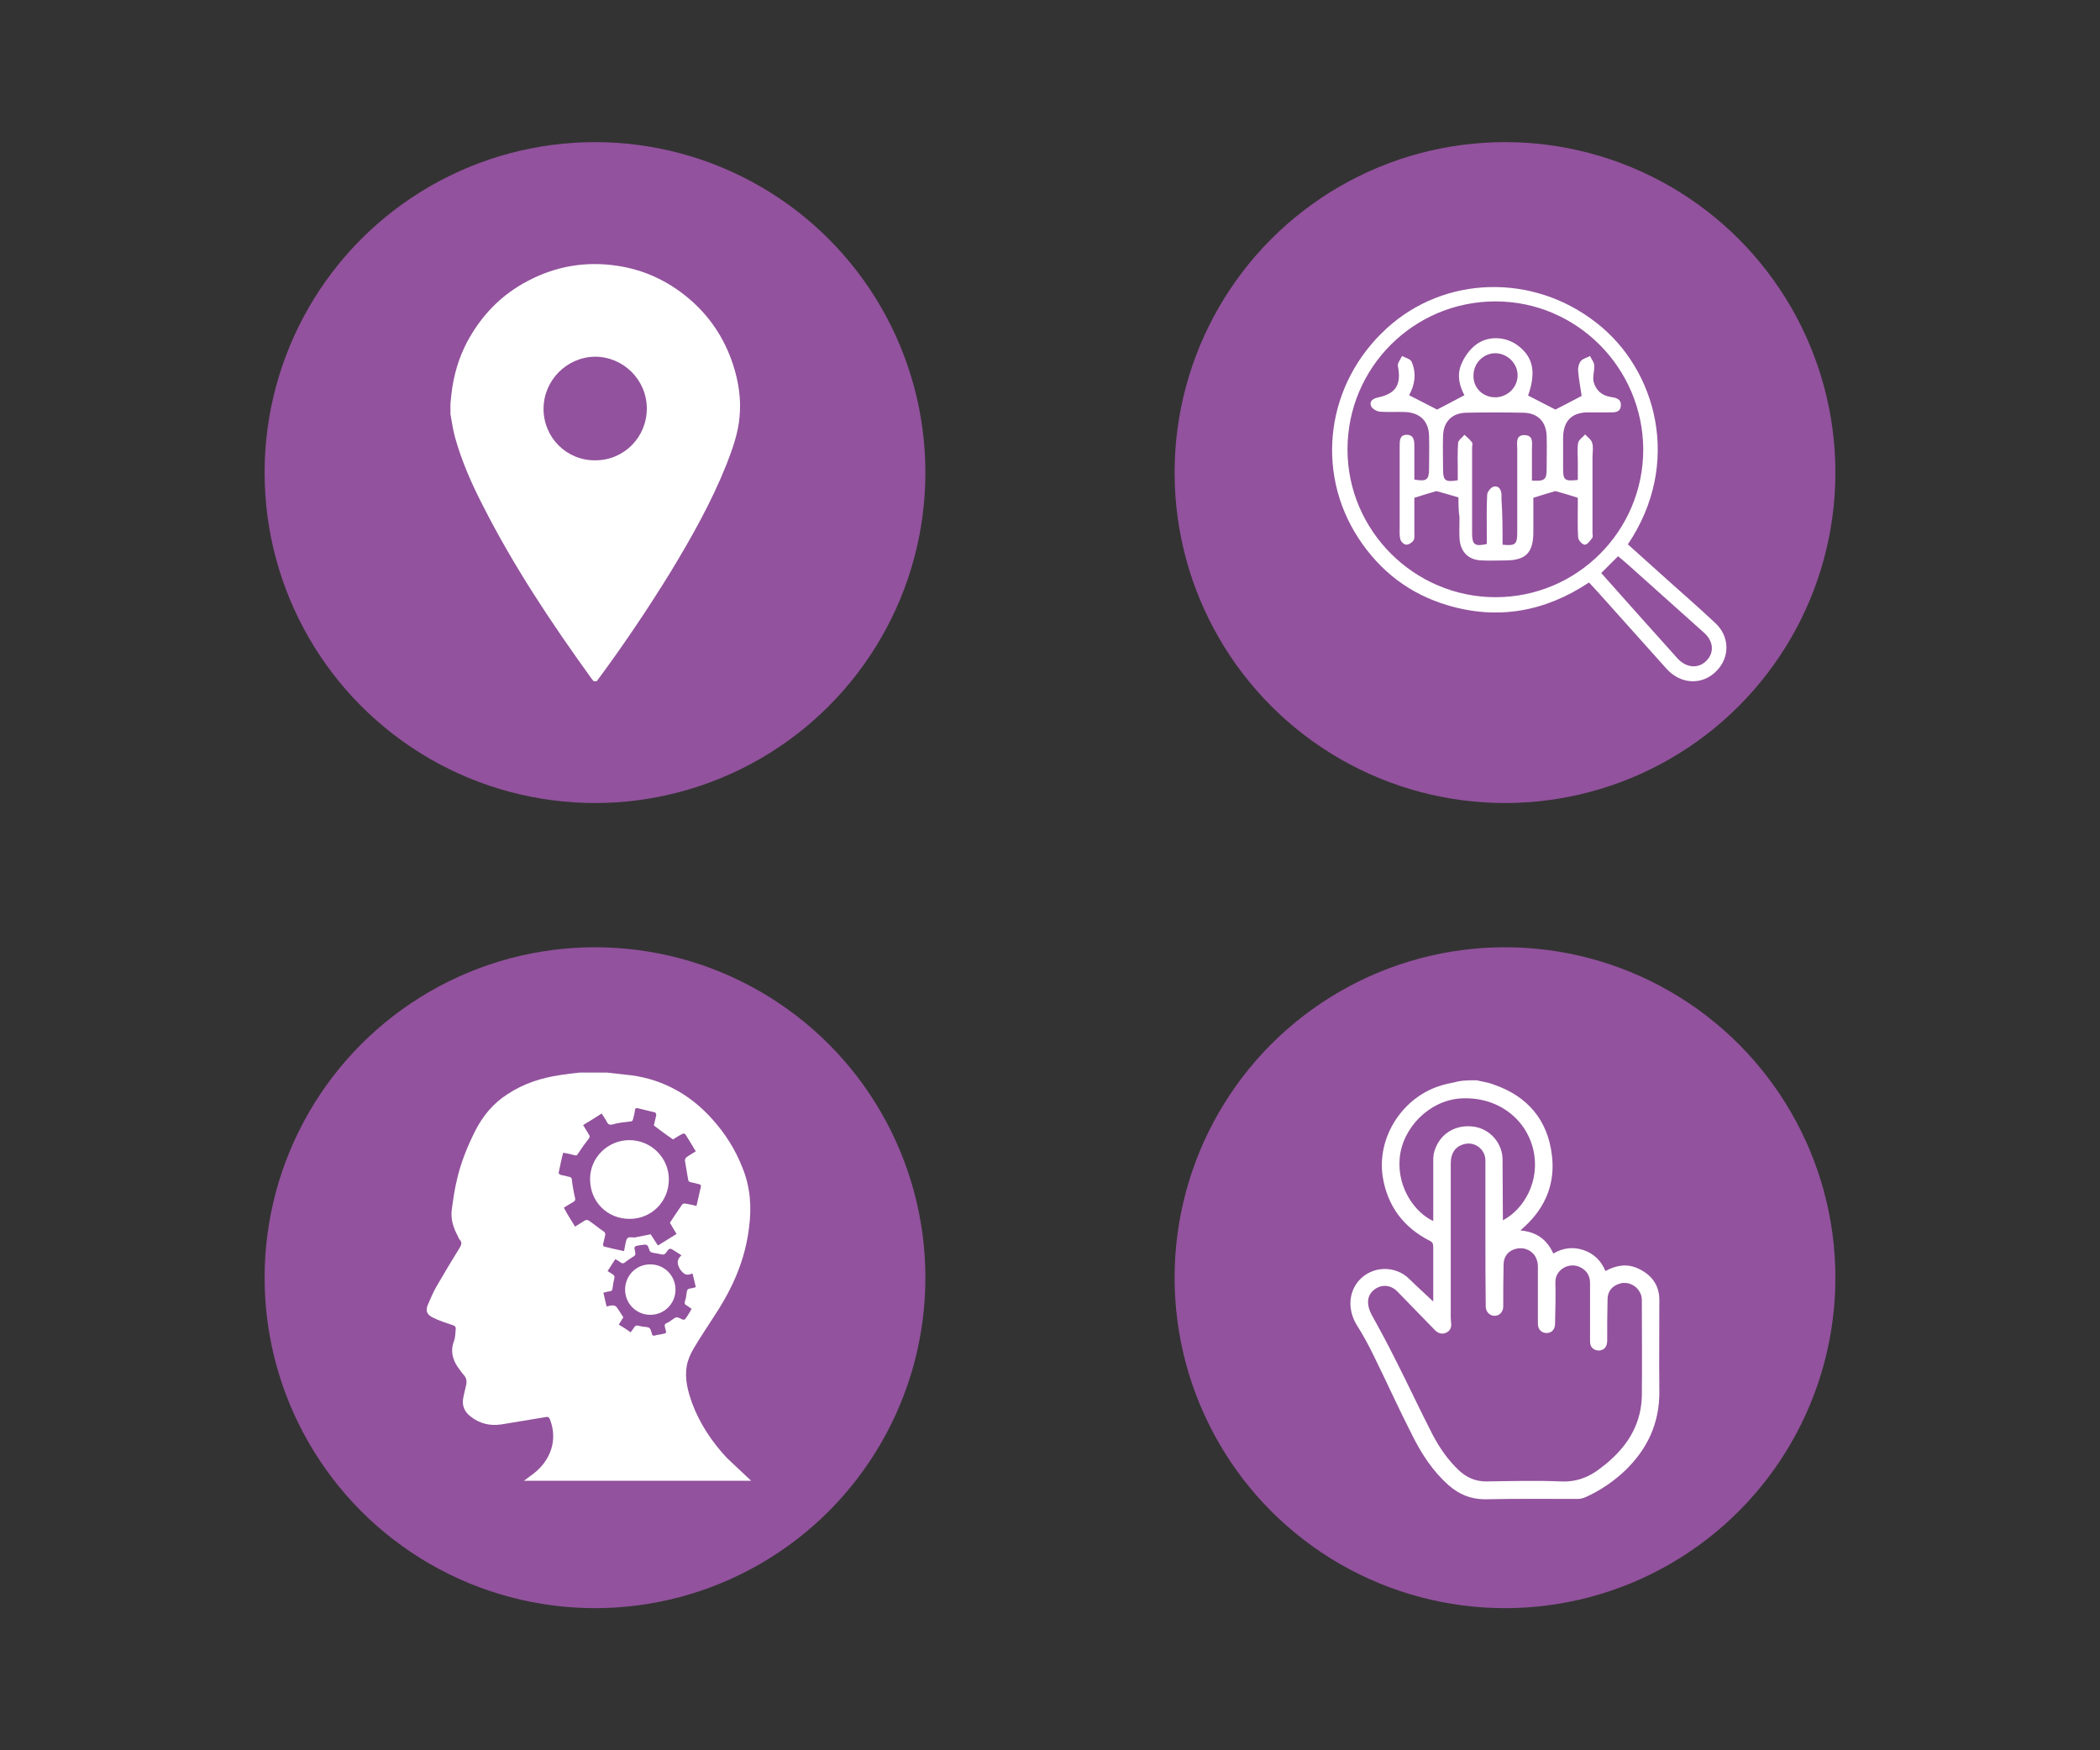 <?xml version="1.0" encoding="utf-8"?>
<!-- Generator: Adobe Illustrator 26.5.0, SVG Export Plug-In . SVG Version: 6.00 Build 0)  -->
<svg version="1.1" id="Layer_1" xmlns="http://www.w3.org/2000/svg" xmlns:xlink="http://www.w3.org/1999/xlink" x="0px" y="0px"
	 viewBox="0 0 600 500" style="enable-background:new 0 0 600 500;" xml:space="preserve">
<rect x="0" y="0" width="600" height="500" fill="#333333" stroke="none"/>
<style type="text/css">
	.st0{fill:#92529D;}
	.st1{fill:#FFFFFF;}
</style>
<circle class="st0" cx="170" cy="135" r="94.4"/>
<circle class="st0" cx="430" cy="135" r="94.4"/>
<circle class="st0" cx="170" cy="365" r="94.4"/>
<circle class="st0" cx="430" cy="365" r="94.4"/>
<path class="st1" d="M170.5,194.6c-0.3,0-0.6,0-0.9,0c-0.2-0.3-0.5-0.6-0.7-0.9c-11.4-15.8-22.2-32-31-49.4
	c-3.2-6.2-6-12.6-7.9-19.4c-0.6-2.2-0.9-4.4-1.3-6.6c0-1,0-2,0-3c0.1-1,0.2-1.9,0.3-2.9c0.6-5.1,2-10,4.4-14.6
	c4.1-7.7,9.9-13.7,17.7-17.7c7.9-4.1,16.3-5.5,25.1-4.2c7.6,1.1,14.4,4.2,20.4,9.2c6.1,5.1,10.3,11.4,12.8,18.9
	c1.6,4.9,2.4,9.9,1.9,15.1c-0.4,4.7-2,9.1-3.7,13.5c-4.3,10.8-10,20.9-16,30.8C185,174.1,178,184.5,170.5,194.6z M155.3,116.8
	c0,8.2,6.6,14.8,14.8,14.7c8.2,0,14.7-6.6,14.7-14.8c0-8.2-6.7-14.8-14.8-14.8C161.9,102,155.3,108.7,155.3,116.8z"/>
<g>
	<path class="st1" d="M465.1,155.5c2.9,2.6,5.9,5.3,8.8,7.9c5.4,4.9,10.9,9.6,16.2,14.6c4.1,3.8,4.2,9.7,0.4,13.6
		c-4,4.2-10.2,4-14.3-0.5c-6.6-7.3-13.1-14.7-19.7-22c-0.8-0.9-1.6-1.7-2.5-2.7c-12.5,8.3-26,10.8-40.4,6.5
		c-10.8-3.2-19.3-9.7-25.5-19.2c-12.5-19.2-9.1-44.2,8.1-59.9c16.5-15.1,41.8-15.8,59.9-1.6C473.3,105.5,480.7,132.4,465.1,155.5z
		 M427.3,86.1c-23.4,0-42.3,18.9-42.3,42.3c0,23.2,19.1,42.2,42.3,42.2c23.3,0,42.2-18.9,42.2-42.2
		C469.4,105.1,450.5,86.1,427.3,86.1z M457.5,163.7c7.3,8.2,14.5,16.3,21.8,24.4c2.5,2.7,5.9,3,8.2,0.7c2.4-2.4,2.1-5.7-0.8-8.2
		c-7-6.3-14-12.5-21-18.8c-1.1-1-2.3-2-3.4-2.9C460.7,160.5,459.2,162,457.5,163.7z"/>
	<path class="st1" d="M416.7,142.1c-2.3-0.7-4.1-1.2-5.9-1.7c-0.3-0.1-0.6-0.1-0.8,0c-1.8,0.5-3.6,1.1-5.9,1.8c0,3,0,6.4,0,9.8
		c0,0.8,0.1,1.7-0.2,2.3c-0.4,0.7-1.4,1.3-2.1,1.3c-0.6,0-1.5-0.8-1.7-1.5c-0.3-1.1-0.2-2.3-0.2-3.5c0-7.7,0-15.5,0-23.2
		c0-1.6,0-3.2,2.1-3.2c2,0.1,2.1,1.7,2.1,3.3c0,3.2,0,6.4,0,9.5c3.5,0.6,4.2,0.1,4.2-3.1c0-3.1,0.1-6.3,0-9.4
		c-0.1-4.2-2.6-6.6-6.8-6.8c-2.4-0.1-4.9,0.1-7.3-0.1c-0.9-0.1-2.3-0.9-2.5-1.7c-0.5-1.5,0.8-2.1,2.2-2.4c5-1.1,6.5-3.7,5.5-8.9
		c-0.2-0.8,0.7-1.9,1.2-2.9c0.9,0.5,2.3,0.8,2.7,1.6c1.5,3.4,0.9,6.7-0.7,9.6c2.7,1.4,5.3,2.7,8,4.1c2.3-1.2,5-2.6,7.8-4.1
		c-1.4-2.6-2.2-5.7-0.9-8.8c0.8-2,2.2-4,3.9-5.4c3.5-2.9,8.8-2.7,12.4,0.1c4.3,3.3,5.1,7.6,2.8,14.2c2.7,1.4,5.3,2.7,7.8,4
		c2.4-1.2,5-2.6,7.5-3.9c-0.3-2.1-0.8-4.6-1-7.1c-0.1-1,0.2-2.2,0.8-2.9c0.6-0.7,1.7-0.9,2.6-1.4c0.4,0.9,1.2,1.8,1.2,2.7
		c0.1,1.5-0.5,3.1-0.2,4.6c0.6,2.4,2.3,4,4.9,4.4c1.4,0.2,3,0.5,2.9,2.4c-0.1,2.1-1.8,2-3.3,2c-2.1,0-4.2,0-6.3,0
		c-4.5,0.1-6.8,2.5-6.9,7.1c0,3,0,6.1,0,9.1c0,3.2,0.5,3.5,4.2,3.1c0-1.8,0-3.6,0-5.5c0-1.7-0.2-3.5,0.1-5.1c0.2-0.9,1.3-1.6,2-2.4
		c0.7,0.8,1.8,1.5,2,2.4c0.4,1.3,0.1,2.8,0.1,4.2c0,7.2,0,14.4,0,21.6c0,0.5,0.2,1.1-0.1,1.4c-0.6,0.8-1.4,1.9-2.1,1.9
		c-0.7,0-1.8-1.2-1.9-2c-0.2-3-0.1-5.9-0.1-8.9c0-0.9,0-1.8,0-2.5c-2.2-0.7-4.1-1.3-6-1.8c-0.3-0.1-0.6-0.1-0.8,0
		c-1.8,0.5-3.6,1.1-5.9,1.8c0,3,0,6.3,0,9.7c0,6-2.1,8.2-8.1,8.2c-2.2,0-4.4,0.1-6.6,0c-3.9-0.1-6.2-2.5-6.4-6.4c-0.1-2,0-3.9,0-5.9
		C416.7,145.8,416.7,143.9,416.7,142.1z M429.3,155.6c3.6,0.4,4.2-0.1,4.2-3.4c0-8,0-15.9,0-23.9c0-1.7-0.6-4.1,2.2-4
		c2.5,0.1,2,2.4,2,4c0,3,0,6,0,9c3.8,0.2,4.2-0.3,4.2-3.6c0-3,0.1-6.1,0-9.1c-0.1-4.1-2.5-6.6-6.6-6.7c-5.5-0.1-10.9-0.1-16.4,0
		c-4.1,0.1-6.5,2.6-6.6,6.7c-0.1,3.1,0,6.3,0,9.4c0,3.3,0.6,3.8,4.2,3.2c0-0.8,0-1.6,0-2.5c0-2.7-0.1-5.5,0.1-8.2
		c0.1-0.8,1.2-1.5,1.8-2.3c0.8,0.7,1.6,1.4,2.2,2.2c0.2,0.3,0,0.9,0,1.4c0,8.2,0,16.4,0,24.6c0,3.2,0.8,3.8,4.2,3c0-0.8,0-1.6,0-2.5
		c0-3.8-0.1-7.7,0.1-11.5c0-0.9,1.1-2.2,1.9-2.4c1.5-0.3,2.1,0.9,2.2,2.3c0,0.5,0,0.9,0,1.4C429.3,147,429.3,151.2,429.3,155.6z
		 M427.2,113.5c3.4,0,6.3-2.7,6.4-6.1c0.1-3.5-2.8-6.4-6.3-6.5c-3.4,0-6.2,2.7-6.3,6.2C420.8,110.7,423.6,113.5,427.2,113.5z"/>
</g>
<g>
	<path class="st1" d="M214.6,423c-21.6,0-43.2,0-64.9,0c0.9-0.7,1.8-1.3,2.7-2c4.8-3.7,7.1-9.5,4.7-15.6c-0.3-0.6-0.5-0.7-1.1-0.6
		c-4.2,0.7-8.4,1.4-12.7,2.1c-3.3,0.5-6.3-0.2-8.9-2.3c-1.8-1.4-2.5-3.2-2-5.5c0.3-1.2,0.5-2.4,0.8-3.5c0.2-1,0.1-1.9-0.6-2.7
		c-0.7-0.8-1.3-1.7-1.9-2.5c-1.5-2.3-2-4.7-1-7.3c0.4-1,0.4-2.2,0.5-3.4c0.1-0.7-0.3-1-1-1.2c-1.8-0.6-3.7-1.2-5.5-2.1
		c-1.8-0.9-2.2-2-1.4-3.8c0.7-1.6,1.4-3.3,2.3-4.9c2.2-3.8,4.4-7.5,6.7-11.2c0.5-0.8,0.8-1.5,0.1-2.3c-0.3-0.3-0.4-0.7-0.6-1.1
		c-1.3-2.4-2.1-4.9-1.7-7.7c0.4-2.9,0.8-5.8,1.5-8.6c1.1-4.8,3-9.4,5.2-13.8c2.2-4.3,5.2-7.9,9.3-10.5c4.6-3,9.6-4.6,15-5.4
		c1.8-0.3,3.7-0.5,5.5-0.7c2.6,0,5.2,0,7.8,0c1.8,0.2,3.5,0.4,5.3,0.6c4.6,0.4,9,1.6,13.2,3.7c4.4,2.2,8.3,5.3,11.6,9
		c3.7,4.1,6.6,8.7,8.6,13.8c2.3,5.6,2.7,11.3,1.9,17.3c-1.1,9-4.6,17-9.5,24.5c-2.1,3.3-4.3,6.5-6.3,9.9c-0.9,1.5-1.7,3.3-2,5.1
		c-0.6,3.6,0.3,7,1.5,10.4c2.2,6,5.7,11.2,10,15.8C210,418.7,212.3,420.8,214.6,423z M164.3,350.4c1-0.6,1.9-1.2,2.9-1.8
		c0.2-0.1,0.7-0.1,0.9,0c1.5,1,2.9,2.2,4.4,3.2c0.4,0.3,0.5,0.6,0.4,1.1c-0.2,0.9-0.4,1.7-0.6,2.6c0,0.2,0.1,0.6,0.3,0.6
		c1.9,0.5,3.8,0.9,5.7,1.3c0.1-0.6,0.2-1.1,0.3-1.6c0.2-0.7,0.2-1.6,0.7-2.1c0.3-0.4,1.2-0.2,1.9-0.2c0.1,0,0.1,0,0.2,0
		c1.5-0.3,3-0.6,4.5-0.9c0.7,1,1.3,2.1,2.1,3.2c1.8-1.1,3.5-2.2,5.3-3.3c-0.7-1.2-1.4-2.3-1.9-3.2c1.2-1.8,2.3-3.5,3.5-5.2
		c0.1-0.2,0.6-0.3,0.8-0.3c1.1,0.2,2.1,0.4,3.3,0.7c0.4-1.9,0.9-3.8,1.3-5.7c0-0.1-0.3-0.5-0.5-0.5c-0.8-0.2-1.7-0.4-2.5-0.6
		c-0.5-0.1-0.6-0.3-0.7-0.8c-0.3-1.8-0.6-3.5-0.9-5.3c0-0.3,0.1-0.7,0.3-0.9c0.9-0.7,1.9-1.2,2.8-1.8c-1-1.7-2-3.3-3-4.9
		c-0.1-0.2-0.6-0.2-0.8-0.1c-1,0.5-1.9,1.1-2.7,1.6c-1.9-1.3-3.7-2.6-5.5-4c0.2-0.9,0.5-1.9,0.7-2.9c0-0.3-0.2-0.8-0.3-0.8
		c-1.6-0.4-3.3-0.8-4.9-1.2c-0.6-0.1-0.9,0-0.9,0.7c-0.1,0.8-0.3,1.5-0.5,2.3c-0.1,0.6-0.4,0.8-1,0.8c-1.6,0.2-3.2,0.3-4.8,0.8
		c-0.9,0.2-1.3,0.1-1.7-0.7c-0.4-0.8-1-1.6-1.5-2.4c-1.8,1.2-3.5,2.2-5.3,3.3c0.6,1,1.2,1.9,1.7,2.8c0.3,0.4,0.2,0.7-0.1,1.1
		c-1.1,1.4-2.1,2.8-3,4.2c-0.3,0.5-0.5,0.7-1.1,0.5c-1-0.3-2-0.5-3.2-0.7c-0.5,1.9-0.9,3.9-1.3,5.8c0,0.1,0.3,0.4,0.5,0.5
		c0.9,0.2,1.7,0.4,2.6,0.6c0.5,0.1,0.7,0.4,0.7,0.9c0.2,1.7,0.5,3.4,0.9,5.1c0.1,0.5,0.1,0.8-0.4,1.1c-0.9,0.5-1.8,1.1-2.8,1.7
		C162.1,346.9,163.2,348.6,164.3,350.4z M194.7,358.6c-0.6-0.4-1.2-0.8-1.7-1.1c-1.7-1.1-1.7-1.1-2.8,0.5c-0.2,0.2-0.5,0.4-0.8,0.4
		c-1.1-0.2-2.1-0.4-3.2-0.6c-0.2-0.1-0.5-0.3-0.6-0.5c-0.6-1.9-0.6-1.9-2.6-1.6c0,0-0.1,0-0.1,0c-1.8,0.3-1.8,0.3-1.4,2.1
		c0.1,0.6,0,0.9-0.6,1.2c-0.8,0.5-1.6,1-2.3,1.6c-0.4,0.3-0.7,0.4-1.2,0.1c-0.5-0.4-1-0.7-1.6-1c-0.8,1.2-1.5,2.3-2.2,3.4
		c0.5,0.3,0.9,0.6,1.4,0.9c0.5,0.3,0.7,0.6,0.5,1.3c-0.2,0.7-0.3,1.4-0.4,2.1c-0.2,1.4-0.1,1.4-1.6,1.6c-0.4,0.1-0.7,0.2-1.1,0.3
		c0.3,1.4,0.6,2.6,0.9,3.9c0.7-0.1,1.3-0.3,1.8-0.3c0.3,0,0.8,0.2,1,0.4c0.7,0.9,1.3,2,2,3c-0.4,0.6-0.8,1.3-1.3,2.1
		c1.2,0.7,2.3,1.4,3.4,2.2c0.2-0.3,0.3-0.5,0.5-0.7c0.9-1.4,0.9-1.4,2.6-1c0.2,0.1,0.5,0.1,0.7,0.1c1.7,0.2,1.7,0.2,2.2,1.8
		c0.1,0.6,0.3,0.9,1,0.7c0.5-0.2,1-0.2,1.5-0.3c1.9-0.5,1.8,0,1.3-2c-0.2-0.7-0.1-1,0.6-1.3c0.5-0.2,0.9-0.5,1.3-0.8
		c1.4-1,1.4-1,3-0.2c0.2,0.1,0.7,0.1,0.8,0c0.7-0.9,1.3-1.9,1.9-3c-0.5-0.3-0.9-0.7-1.3-0.9c-0.6-0.3-0.8-0.6-0.6-1.3
		c0.3-0.8,0.4-1.7,0.5-2.5c0.1-0.6,0.2-1,0.9-1.1c0.6-0.1,1.1-0.2,1.7-0.4c-0.3-1.3-0.6-2.6-0.9-3.8c-0.2,0-0.3-0.1-0.4,0
		c-1.5,0.6-2.2,0-3.2-1.3C193.4,361,193.3,359.9,194.7,358.6z"/>
	<path class="st1" d="M179.8,325.7c6.2,0,11.3,5,11.3,11.2c0,6.4-5,11.3-11.2,11.3c-6.4,0-11.3-4.9-11.3-11.3
		C168.5,330.8,173.6,325.7,179.8,325.7z"/>
	<path class="st1" d="M193,368.4c0,4-3.2,7.2-7.2,7.2c-4,0-7.2-3.2-7.2-7.2c0-4,3.2-7.3,7.3-7.2C189.8,361.2,193,364.4,193,368.4z"
		/>
</g>
<g>
	<path class="st1" d="M421.9,308.6c1.6,0.4,3.3,0.6,4.8,1.2c9.7,3.3,15.5,10.1,16.7,20.2c1,8-1.8,14.9-7.8,20.4
		c-0.3,0.3-0.7,0.6-1.2,1.1c4.6,0.4,7.6,2.6,9.4,6.6c2.7-1.6,5.6-2,8.6-1c3,1,5.1,3.1,6.3,6c3.1-1.7,6.2-2.2,9.4-0.7
		c3.8,1.8,6,4.7,6,9c0,8.7-0.1,17.3,0,26c0.1,9.1-3.4,16.6-9.9,22.8c-3.3,3.1-7,5.6-11.2,7.5c-0.7,0.3-1.5,0.5-2.2,0.5
		c-8.8,0-17.6-0.1-26.5,0.1c-4.1,0-7.4-1.4-10.4-4c-4.5-4-7.7-8.9-10.3-14.1c-3.9-7.6-7.4-15.4-11.2-23.1c-1.4-2.9-3-5.8-4.7-8.5
		c-2.6-4.2-2.5-9.1,0.4-12.6c3.7-4.4,10.5-4.7,14.6-0.6c2.2,2.2,4.6,4.3,6.8,6.4c0,0,0-0.4,0-0.8c0-4.9,0-9.9,0-14.8
		c0-0.9-0.2-1.4-1.1-1.8c-7.4-3.8-11.9-9.8-13.3-18c-1.9-11.6,5.8-23.4,17.3-26.5c1.4-0.4,2.9-0.6,4.3-1
		C418.4,308.6,420.1,308.6,421.9,308.6z M424.4,352.3c0-6.9,0-13.8,0-20.8c0-3.1-2.9-5.4-5.9-4.7c-2.6,0.6-4,2.5-4,5.6
		c0,14.7,0,29.4,0,44.1c0,0.5,0.1,0.9,0.1,1.4c0.2,1.3-0.3,2.3-1.4,2.8c-1.1,0.5-2.1,0.3-3.1-0.6c-3.6-3.7-7.2-7.4-10.8-11.1
		c-2.1-2.2-5.1-2.2-7.2-0.1c-1.6,1.6-1.6,4.1-0.2,6.7c2.4,4.3,4.7,8.6,6.9,13c3.6,7.1,6.9,14.2,10.5,21.2c2,3.8,4.4,7.3,7.6,10.3
		c2.2,2,4.6,3.1,7.8,3.1c7.1-0.1,14.2-0.3,21.3,0c4.4,0.2,8-1.2,11.3-3.8c1-0.8,2-1.5,2.9-2.4c5.5-4.9,8.8-11,8.9-18.4
		c0.1-9.1,0-18.1,0-27.2c0-0.8-0.2-1.6-0.6-2.3c-1-1.9-3.3-3-5.4-2.5c-2.4,0.6-3.8,2.2-3.8,4.6c-0.1,3.9-0.1,7.8-0.1,11.7
		c0,0.6-0.1,1.3-0.4,1.8c-0.5,0.9-1.7,1.3-2.7,1c-1.2-0.3-1.8-1.2-1.8-2.5c0-5.6,0-11.1,0-16.7c0-2.1-1-3.6-2.8-4.5
		c-3.3-1.6-7.2,0.8-7.1,4.3c0.1,4,0,7.9-0.1,11.9c0,1.5-0.9,2.5-2.2,2.6c-1.6,0.1-2.7-1-2.7-2.6c0-5.5,0-11,0-16.4
		c0-0.9-0.2-1.8-0.6-2.6c-1-2-3.3-3-5.5-2.5c-2.3,0.5-3.7,2.2-3.7,4.5c-0.1,3.9-0.1,7.8-0.1,11.7c0,0.5,0,1.1-0.3,1.6
		c-0.5,1.1-1.7,1.6-2.8,1.3c-1.1-0.3-1.9-1.3-1.9-2.6C424.4,366.2,424.4,359.2,424.4,352.3z M429.4,348.6
		c6.1-3.2,10.7-11.3,8.7-20.1c-2.2-9.4-10.8-15.4-20.9-14.7c-8.8,0.6-16.6,8.4-17.3,17.2c-0.7,8.7,4.7,15.6,9.6,17.8
		c0-5.7,0-11.3,0-16.9c0-0.7,0-1.4,0.1-2.1c1.1-5.3,5.6-8.6,11.1-8c5,0.5,8.8,4.9,8.6,9.9C429.3,337.3,429.4,342.9,429.4,348.6z"/>
</g>
</svg>
